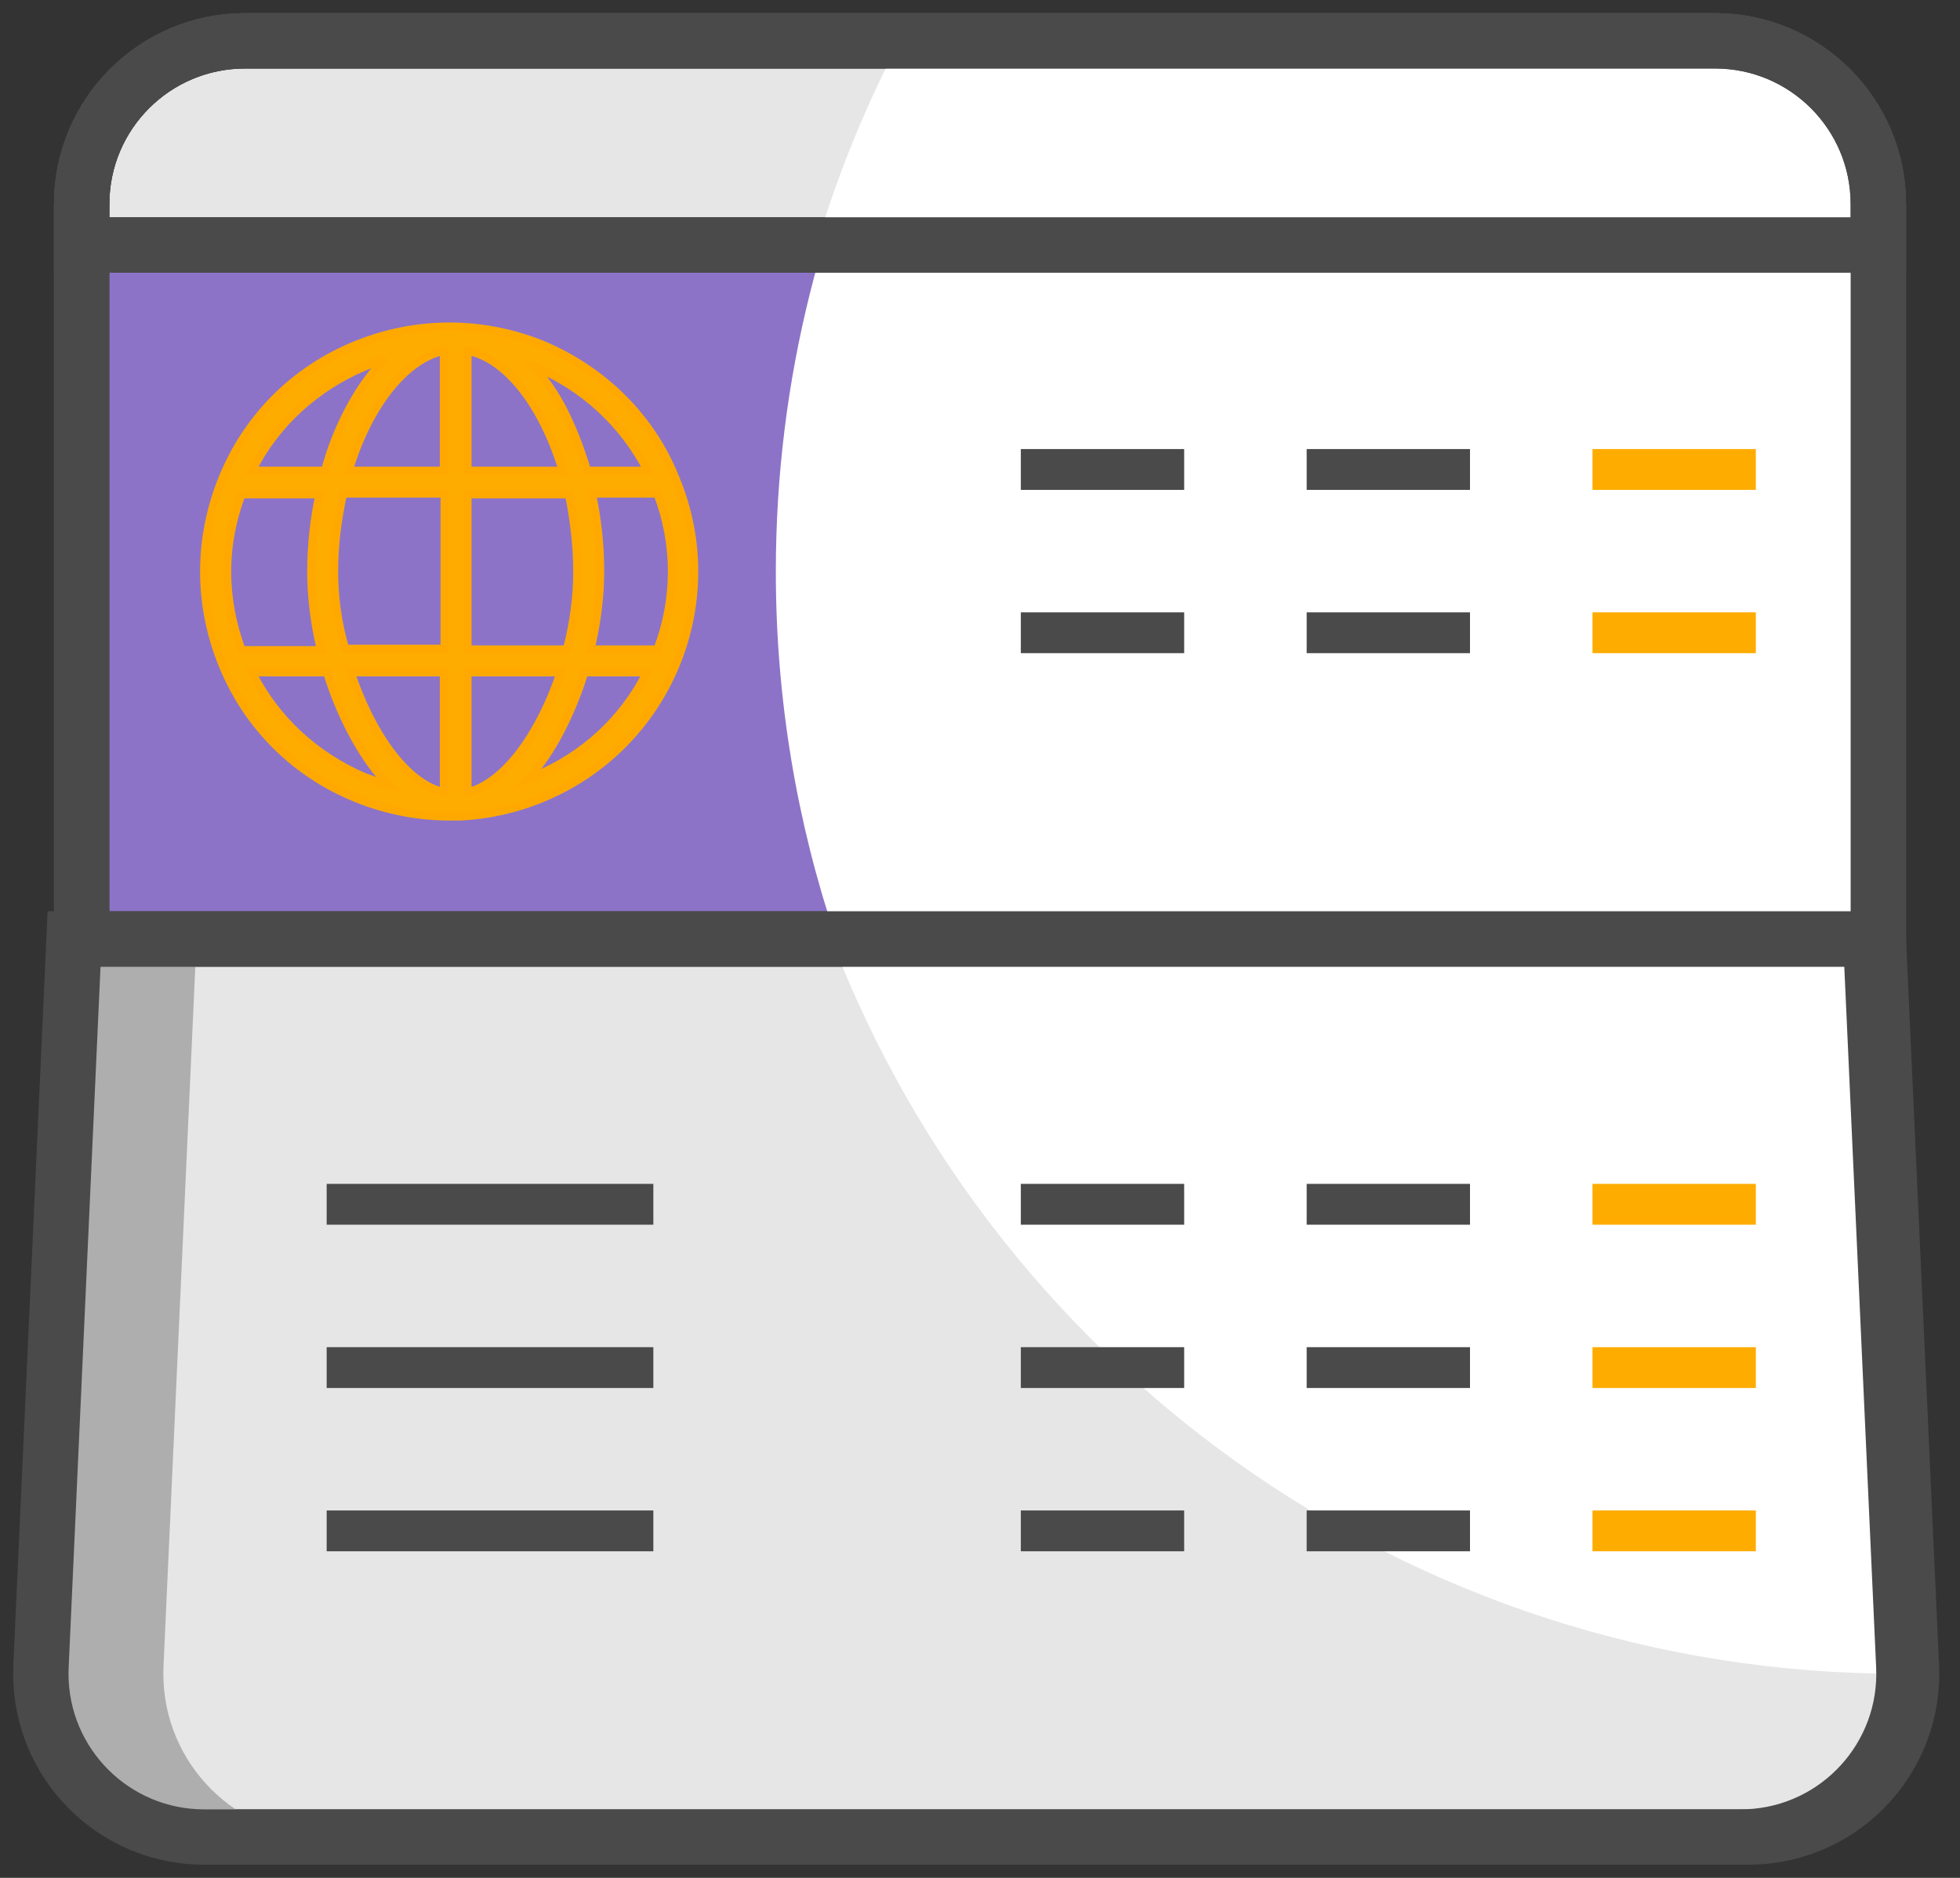 <?xml version="1.0" encoding="UTF-8"?>
<svg width="48px" height="46px" viewBox="0 0 48 46" version="1.1" xmlns="http://www.w3.org/2000/svg" xmlns:xlink="http://www.w3.org/1999/xlink">
    <rect x="0" y="0" width="48" height="46" fill="#333333" stroke="none"/>
    <!-- Generator: Sketch 48.2 (47327) - http://www.bohemiancoding.com/sketch -->
    <title>Group Copy 2</title>
    <desc>Created with Sketch.</desc>
    <defs></defs>
    <g id="Deposit" stroke="none" stroke-width="1" fill="none" fill-rule="evenodd" transform="translate(-661, -161)">
        <g id="Group-Copy-2" transform="translate(661, 161)">
            <path d="M2,23 L46,23 L46.81,40.818 C46.91,43.025 45.203,44.896 42.996,44.996 C42.935,44.999 42.875,45 42.814,45 L5.186,45 C2.977,45 1.186,43.209 1.186,41 C1.186,40.939 1.187,40.879 1.19,40.818 L2,23 Z" id="Rectangle-6" stroke="#4A4A4A" stroke-width="1.356" fill="#E6E6E6"></path>
            <path d="M4.814,23 L4.004,40.818 C4.001,40.879 4,40.939 4,41 C4,43.209 5.791,45 8,45 L5,45 C2.791,45 1,43.209 1,41 C1,40.939 1.001,40.879 1.004,40.818 L1.814,23 L4.814,23 Z" id="Combined-Shape" fill="#AEAEAE"></path>
            <path d="M20,22 L45.336,22 L46.146,39.818 C46.165,40.225 46.122,40.621 46.025,40.996 C33.926,40.785 23.698,32.9 20,22 Z" id="Combined-Shape" fill="#FFFFFF"></path>
            <path d="M1.814,23 L45.814,23 L46.624,40.818 C46.724,43.025 45.017,44.896 42.81,44.996 C42.749,44.999 42.689,45 42.628,45 L5,45 C2.791,45 1,43.209 1,41 C1,40.939 1.001,40.879 1.004,40.818 L1.814,23 Z" id="Rectangle-6" stroke="#4A4A4A" stroke-width="1.356"></path>
            <path d="M2,1 L46,1 L46,19 C46,21.209 44.209,23 42,23 L6,23 C3.791,23 2,21.209 2,19 L2,1 Z" id="Rectangle-6" stroke="#4A4A4A" stroke-width="1.356" fill="#8C73C8" transform="translate(24, 12) scale(1, -1) translate(-24, -12) "></path>
            <path d="M13.309,8.456 C11.82,7.848 10.195,7.848 8.706,8.456 C7.217,9.065 6.066,10.214 5.457,11.701 C4.848,13.189 4.848,14.811 5.457,16.299 C6.066,17.786 7.217,18.935 8.706,19.544 C9.451,19.848 10.229,20 11.008,20 C11.041,20 11.075,20 11.126,20 C11.143,20 11.16,20 11.16,20 C11.211,20 11.245,20 11.278,20 C11.955,19.966 12.649,19.814 13.292,19.544 C16.355,18.276 17.811,14.761 16.541,11.718 C15.949,10.231 14.781,9.082 13.309,8.456 Z M15.864,11.532 L14.375,11.532 C14.206,10.958 13.986,10.4 13.732,9.927 C13.529,9.555 13.292,9.234 13.055,8.963 C13.072,8.963 13.089,8.98 13.106,8.98 C14.308,9.487 15.272,10.383 15.864,11.532 Z M14.138,14 C14.138,14.608 14.054,15.268 13.884,15.91 L11.448,15.91 L11.448,12.107 L13.935,12.107 C14.054,12.699 14.138,13.341 14.138,14 Z M8.181,14 C8.181,13.341 8.266,12.699 8.401,12.09 L10.889,12.09 L10.889,15.893 L8.452,15.893 C8.266,15.268 8.181,14.608 8.181,14 Z M10.872,8.592 L10.872,11.532 L8.537,11.532 C9.011,9.961 9.908,8.794 10.872,8.592 Z M10.872,16.468 L10.872,19.408 C9.925,19.189 9.078,17.938 8.588,16.468 L10.872,16.468 Z M11.448,19.408 L11.448,16.468 L13.732,16.468 C13.241,17.938 12.378,19.189 11.448,19.408 Z M11.448,11.532 L11.448,8.592 C12.429,8.777 13.309,9.961 13.783,11.532 L11.448,11.532 Z M8.926,8.98 C9.095,8.913 9.265,8.845 9.434,8.794 C9.129,9.099 8.858,9.47 8.605,9.927 C8.334,10.417 8.114,10.958 7.961,11.532 L6.168,11.532 C6.743,10.383 7.725,9.487 8.926,8.98 Z M5.931,12.073 L5.931,12.107 L7.826,12.107 C7.691,12.732 7.623,13.375 7.623,14.017 C7.623,14.625 7.708,15.285 7.86,15.927 L5.931,15.927 L5.931,15.961 C5.44,14.676 5.44,13.324 5.931,12.073 Z M6.168,16.468 L8.012,16.468 C8.165,16.975 8.368,17.465 8.605,17.921 C8.892,18.462 9.197,18.901 9.535,19.239 C9.332,19.189 9.129,19.104 8.926,19.037 C7.708,18.513 6.743,17.617 6.168,16.468 Z M13.089,19.02 C13.038,19.037 12.971,19.07 12.92,19.087 C13.208,18.766 13.478,18.377 13.715,17.921 C13.952,17.465 14.155,16.975 14.308,16.468 L15.847,16.468 C15.272,17.617 14.308,18.513 13.089,19.02 Z M16.101,15.91 L14.46,15.91 C14.612,15.268 14.697,14.625 14.697,14 C14.697,13.358 14.629,12.715 14.494,12.09 L16.101,12.09 C16.575,13.324 16.575,14.676 16.101,15.91 Z" id="Shape" stroke="#FFA900" stroke-width="0.2" fill="#FEAC00" fill-rule="nonzero"></path>
            <path d="M22.194,1 L42,1 C44.209,1 46,2.791 46,5 L46,23 L20.478,23 C19.52,20.175 19,17.148 19,14 C19,9.308 20.154,4.885 22.194,1 Z" id="Combined-Shape" fill="#FFFFFF"></path>
            <path d="M2,6 L2,5 C2,2.791 3.791,1 6,1 L42,1 C44.209,1 46,2.791 46,5 L46,6 L2,6 Z" id="Combined-Shape" stroke="#4A4A4A" stroke-width="1.356" fill="#E6E6E6"></path>
            <path d="M22.035,1 L41.84,1 C44.05,1 45.84,2.791 45.84,5 L45.84,6 L20,6 C20.519,4.256 21.203,2.583 22.035,1 Z" id="Combined-Shape" fill="#FFFFFF"></path>
            <path d="M2,1 L46,1 L46,19 C46,21.209 44.209,23 42,23 L6,23 C3.791,23 2,21.209 2,19 L2,1 Z" id="Rectangle-6" stroke="#4A4A4A" stroke-width="1.356" transform="translate(24, 12) scale(1, -1) translate(-24, -12) "></path>
            <g id="Group-2" transform="translate(8, 11)">
                <rect id="Rectangle-11" fill="#4A4A4A" x="0" y="18" width="8" height="1"></rect>
                <rect id="Rectangle-11" fill="#4A4A4A" x="17" y="18" width="4" height="1"></rect>
                <rect id="Rectangle-11" fill="#4A4A4A" x="24" y="18" width="4" height="1"></rect>
                <rect id="Rectangle-11" fill="#FEAC00" x="31" y="18" width="4" height="1"></rect>
                <rect id="Rectangle-11" fill="#4A4A4A" x="17" y="22" width="4" height="1"></rect>
                <rect id="Rectangle-11" fill="#4A4A4A" x="24" y="22" width="4" height="1"></rect>
                <rect id="Rectangle-11" fill="#FEAC00" x="31" y="22" width="4" height="1"></rect>
                <rect id="Rectangle-11" fill="#4A4A4A" x="17" y="0" width="4" height="1"></rect>
                <rect id="Rectangle-11" fill="#4A4A4A" x="24" y="0" width="4" height="1"></rect>
                <rect id="Rectangle-11" fill="#FEAC00" x="31" y="0" width="4" height="1"></rect>
                <rect id="Rectangle-11" fill="#4A4A4A" x="17" y="4" width="4" height="1"></rect>
                <rect id="Rectangle-11" fill="#4A4A4A" x="24" y="4" width="4" height="1"></rect>
                <rect id="Rectangle-11" fill="#FEAC00" x="31" y="4" width="4" height="1"></rect>
                <rect id="Rectangle-11" fill="#4A4A4A" x="17" y="26" width="4" height="1"></rect>
                <rect id="Rectangle-11" fill="#4A4A4A" x="24" y="26" width="4" height="1"></rect>
                <rect id="Rectangle-11" fill="#FEAC00" x="31" y="26" width="4" height="1"></rect>
                <rect id="Rectangle-11" fill="#4A4A4A" x="0" y="22" width="8" height="1"></rect>
                <rect id="Rectangle-11" fill="#4A4A4A" x="0" y="26" width="8" height="1"></rect>
            </g>
            <path d="M2,6 L2,5 C2,2.791 3.791,1 6,1 L42,1 C44.209,1 46,2.791 46,5 L46,6 L2,6 Z" id="Combined-Shape" stroke="#4A4A4A" stroke-width="1.356"></path>
        </g>
    </g>
</svg>